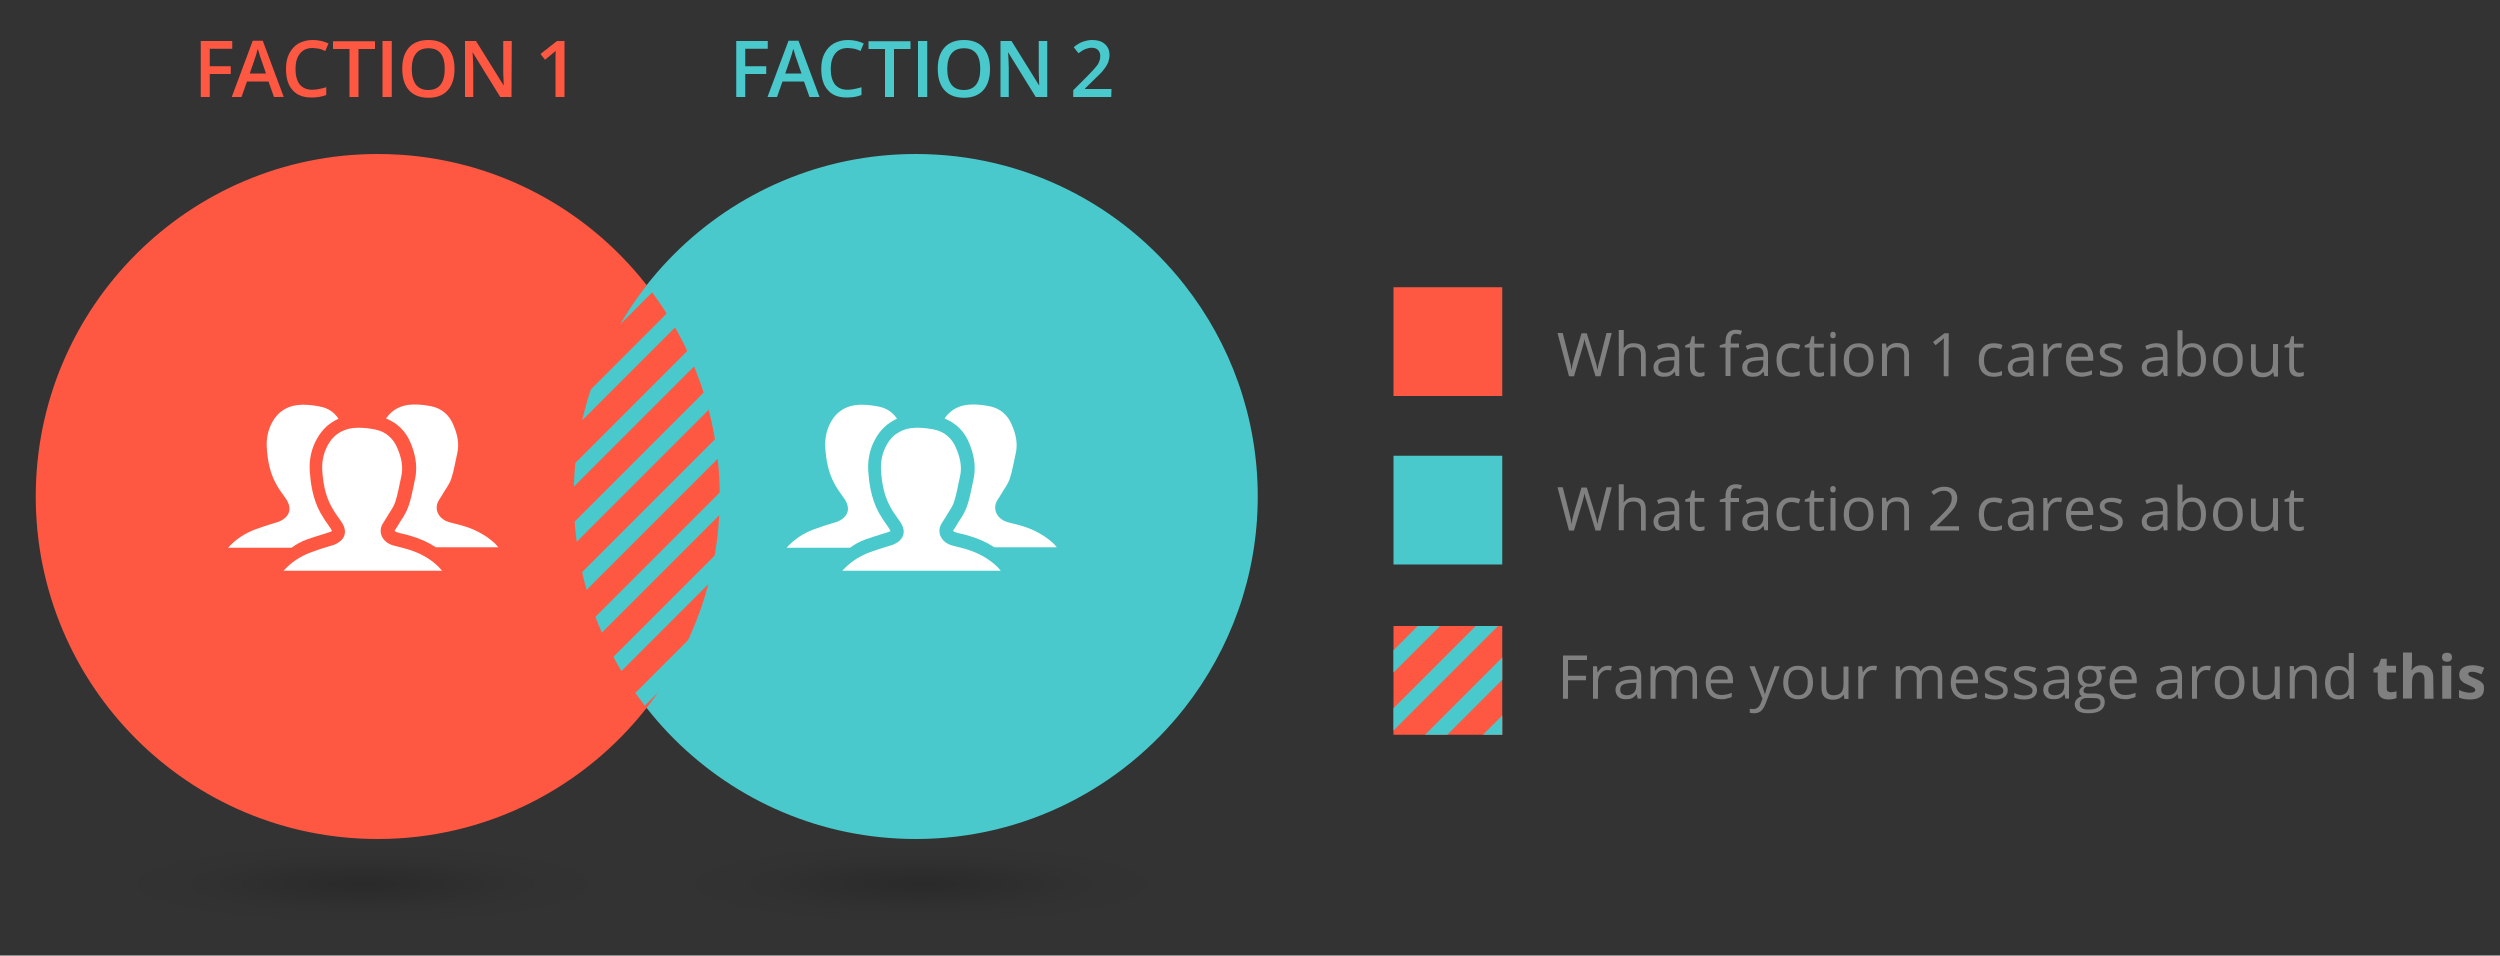 <?xml version="1.0" encoding="utf-8"?>
<!-- Generator: Adobe Illustrator 24.1.0, SVG Export Plug-In . SVG Version: 6.00 Build 0)  -->
<svg version="1.1" id="Layer_1" xmlns="http://www.w3.org/2000/svg" xmlns:xlink="http://www.w3.org/1999/xlink" x="0px" y="0px"
	 viewBox="0 0 1000 382.2" style="enable-background:new 0 0 1000 382.2;" xml:space="preserve">
<rect x="0" y="0" width="1000" height="382.2" fill="#333333" stroke="none"/>
<style type="text/css">
	.st0{fill:url(#SVGID_1_);}
	.st1{fill:url(#SVGID_2_);}
	.st2{fill:#FF5842;}
	.st3{fill:#808080;}
	.st4{fill:#49C9CC;}
	.st5{fill:#FFFFFF;}
	.st6{clip-path:url(#SVGID_4_);}
	.st7{clip-path:url(#SVGID_6_);}
</style>
<radialGradient id="SVGID_1_" cx="281.815" cy="-1123.645" r="89.378" gradientTransform="matrix(1.572 0 0 -0.259 -297.785 62.526)" gradientUnits="userSpaceOnUse">
	<stop  offset="0" style="stop-color:#000000;stop-opacity:0.18"/>
	<stop  offset="0.273" style="stop-color:#000000;stop-opacity:9.387000e-02"/>
	<stop  offset="0.438" style="stop-color:#000000;stop-opacity:3.761000e-02"/>
	<stop  offset="0.603" style="stop-color:#000000;stop-opacity:1.093000e-02"/>
	<stop  offset="1" style="stop-color:#000000;stop-opacity:8.054836e-07"/>
</radialGradient>
<ellipse class="st0" cx="145.2" cy="354" rx="140.4" ry="23.2"/>
<radialGradient id="SVGID_2_" cx="424" cy="-1123.645" r="89.378" gradientTransform="matrix(1.572 0 0 -0.259 -297.785 62.526)" gradientUnits="userSpaceOnUse">
	<stop  offset="0" style="stop-color:#000000;stop-opacity:0.18"/>
	<stop  offset="0.273" style="stop-color:#000000;stop-opacity:9.387000e-02"/>
	<stop  offset="0.438" style="stop-color:#000000;stop-opacity:3.761000e-02"/>
	<stop  offset="0.603" style="stop-color:#000000;stop-opacity:1.093000e-02"/>
	<stop  offset="1" style="stop-color:#000000;stop-opacity:8.054836e-07"/>
</radialGradient>
<ellipse class="st1" cx="368.7" cy="354" rx="140.4" ry="23.2"/>
<g>
	<g>
		<rect x="557.4" y="114.9" class="st2" width="43.5" height="43.5"/>
		<g>
			<g>
				<path class="st3" d="M640.2,150.5h-2l-3.5-11.6c-0.2-0.5-0.4-1.2-0.6-1.9c-0.2-0.8-0.3-1.2-0.3-1.4c-0.2,1-0.4,2.2-0.8,3.4
					l-3.4,11.5h-2l-4.6-17.3h2.1l2.7,10.7c0.4,1.5,0.7,2.9,0.8,4.1c0.2-1.4,0.5-2.9,0.9-4.2l3.1-10.5h2.1l3.3,10.6
					c0.4,1.2,0.7,2.6,1,4.1c0.1-1.1,0.4-2.5,0.9-4.1l2.7-10.7h2.1L640.2,150.5z"/>
				<path class="st3" d="M656.4,150.5v-8.4c0-1.1-0.2-1.8-0.7-2.4c-0.5-0.5-1.2-0.8-2.3-0.8c-1.4,0-2.4,0.4-3,1.1
					c-0.6,0.7-0.9,2-0.9,3.6v6.8h-2V132h2v5.6c0,0.7,0,1.2-0.1,1.7h0.1c0.4-0.6,0.9-1.1,1.6-1.5c0.7-0.4,1.5-0.5,2.4-0.5
					c1.6,0,2.8,0.4,3.6,1.1c0.8,0.8,1.2,1.9,1.2,3.6v8.5L656.4,150.5L656.4,150.5z"/>
				<path class="st3" d="M670.3,150.5l-0.4-1.8h-0.1c-0.6,0.8-1.3,1.4-1.9,1.6c-0.6,0.3-1.4,0.4-2.4,0.4c-1.3,0-2.3-0.3-3-1
					s-1.1-1.6-1.1-2.8c0-2.6,2.1-4,6.3-4.1l2.2-0.1v-0.8c0-1-0.2-1.8-0.7-2.3c-0.4-0.5-1.1-0.7-2.1-0.7c-1.1,0-2.3,0.3-3.7,1
					l-0.6-1.5c0.6-0.3,1.3-0.6,2.1-0.8s1.5-0.3,2.3-0.3c1.5,0,2.7,0.3,3.4,1s1.1,1.8,1.1,3.3v8.8h-1.4L670.3,150.5L670.3,150.5z
					 M665.8,149.1c1.2,0,2.2-0.3,2.9-1s1-1.6,1-2.8v-1.2l-2,0.1c-1.6,0.1-2.7,0.3-3.4,0.7s-1,1.1-1,2c0,0.7,0.2,1.3,0.6,1.6
					C664.4,148.9,665,149.1,665.8,149.1z"/>
				<path class="st3" d="M680,149.1c0.3,0,0.7,0,1-0.1s0.6-0.1,0.8-0.2v1.5c-0.2,0.1-0.5,0.2-0.9,0.3s-0.8,0.1-1.1,0.1
					c-2.5,0-3.8-1.3-3.8-4V139h-1.9v-0.9l1.9-0.8l0.8-2.8h1.1v3h3.8v1.5h-3.8v7.6c0,0.8,0.2,1.4,0.6,1.8
					C678.8,148.9,679.3,149.1,680,149.1z"/>
				<path class="st3" d="M695.5,139h-3.3v11.4h-2V139h-2.3v-0.9l2.3-0.7v-0.7c0-3.2,1.4-4.8,4.2-4.8c0.7,0,1.5,0.1,2.4,0.4l-0.5,1.6
					c-0.8-0.2-1.4-0.4-1.9-0.4c-0.7,0-1.3,0.2-1.6,0.7c-0.4,0.5-0.5,1.3-0.5,2.4v0.8h3.3v1.6L695.5,139L695.5,139z"/>
				<path class="st3" d="M705.8,150.5l-0.4-1.8h-0.1c-0.6,0.8-1.3,1.4-1.9,1.6c-0.6,0.3-1.4,0.4-2.4,0.4c-1.3,0-2.3-0.3-3-1
					s-1.1-1.6-1.1-2.8c0-2.6,2.1-4,6.3-4.1l2.2-0.1v-0.8c0-1-0.2-1.8-0.7-2.3c-0.4-0.5-1.1-0.7-2.1-0.7c-1.1,0-2.3,0.3-3.7,1
					l-0.6-1.5c0.6-0.3,1.3-0.6,2.1-0.8s1.5-0.3,2.3-0.3c1.5,0,2.7,0.3,3.4,1s1.1,1.8,1.1,3.3v8.8h-1.4L705.8,150.5L705.8,150.5z
					 M701.4,149.1c1.2,0,2.2-0.3,2.9-1s1-1.6,1-2.8v-1.2l-2,0.1c-1.6,0.1-2.7,0.3-3.4,0.7s-1,1.1-1,2c0,0.7,0.2,1.3,0.6,1.6
					C700,148.9,700.6,149.1,701.4,149.1z"/>
				<path class="st3" d="M716.5,150.7c-1.9,0-3.3-0.6-4.4-1.7c-1-1.2-1.5-2.8-1.5-4.9c0-2.2,0.5-3.8,1.6-5c1-1.2,2.5-1.8,4.5-1.8
					c0.6,0,1.2,0.1,1.9,0.2c0.6,0.1,1.1,0.3,1.5,0.5l-0.6,1.7c-0.4-0.2-0.9-0.3-1.4-0.4c-0.5-0.1-1-0.2-1.4-0.2c-2.6,0-4,1.7-4,5
					c0,1.6,0.3,2.8,1,3.7c0.6,0.9,1.6,1.3,2.9,1.3c1.1,0,2.2-0.2,3.3-0.7v1.7C718.9,150.5,717.8,150.7,716.5,150.7z"/>
				<path class="st3" d="M727.8,149.1c0.3,0,0.7,0,1-0.1s0.6-0.1,0.8-0.2v1.5c-0.2,0.1-0.5,0.2-0.9,0.3s-0.8,0.1-1.1,0.1
					c-2.5,0-3.8-1.3-3.8-4V139h-1.9v-0.9l1.9-0.8l0.8-2.8h1.1v3h3.8v1.5h-3.8v7.6c0,0.8,0.2,1.4,0.6,1.8
					C726.6,148.9,727.1,149.1,727.8,149.1z"/>
				<path class="st3" d="M732.1,134c0-0.4,0.1-0.8,0.3-1s0.5-0.3,0.8-0.3s0.6,0.1,0.8,0.3s0.3,0.5,0.3,1c0,0.4-0.1,0.8-0.3,1
					s-0.5,0.3-0.8,0.3s-0.6-0.1-0.8-0.3C732.2,134.8,732.1,134.4,732.1,134z M734.2,150.5h-2v-13h2V150.5z"/>
				<path class="st3" d="M749.4,144c0,2.1-0.5,3.8-1.6,4.9c-1.1,1.2-2.5,1.8-4.4,1.8c-1.2,0-2.2-0.3-3.1-0.8
					c-0.9-0.5-1.6-1.3-2.1-2.3s-0.7-2.2-0.7-3.6c0-2.1,0.5-3.8,1.6-4.9c1.1-1.2,2.5-1.8,4.4-1.8c1.8,0,3.3,0.6,4.3,1.8
					C748.9,140.3,749.4,141.9,749.4,144z M739.6,144c0,1.7,0.3,2.9,1,3.8c0.7,0.9,1.6,1.3,2.9,1.3s2.3-0.4,2.9-1.3
					c0.7-0.9,1-2.1,1-3.8c0-1.6-0.3-2.9-1-3.8c-0.7-0.9-1.7-1.3-3-1.3s-2.3,0.4-2.9,1.3C739.9,141,739.6,142.3,739.6,144z"/>
				<path class="st3" d="M761.7,150.5v-8.4c0-1.1-0.2-1.8-0.7-2.4c-0.5-0.5-1.2-0.8-2.3-0.8c-1.4,0-2.4,0.4-3,1.1s-0.9,1.9-0.9,3.6
					v6.8h-2v-13h1.6l0.3,1.8h0.1c0.4-0.6,1-1.1,1.7-1.5s1.5-0.5,2.4-0.5c1.6,0,2.7,0.4,3.5,1.1c0.8,0.8,1.2,2,1.2,3.6v8.5
					L761.7,150.5L761.7,150.5z"/>
				<path class="st3" d="M779.4,150.5h-1.9v-12.3c0-1,0-2,0.1-2.9c-0.2,0.2-0.4,0.3-0.6,0.5c-0.2,0.2-1.1,0.9-2.8,2.3l-1-1.3
					l4.6-3.5h1.7L779.4,150.5L779.4,150.5z"/>
				<path class="st3" d="M797.4,150.7c-1.9,0-3.3-0.6-4.4-1.7c-1-1.2-1.5-2.8-1.5-4.9c0-2.2,0.5-3.8,1.6-5c1-1.2,2.5-1.8,4.5-1.8
					c0.6,0,1.2,0.1,1.9,0.2c0.6,0.1,1.1,0.3,1.5,0.5l-0.6,1.7c-0.4-0.2-0.9-0.3-1.4-0.4c-0.5-0.1-1-0.2-1.4-0.2c-2.6,0-4,1.7-4,5
					c0,1.6,0.3,2.8,1,3.7c0.6,0.9,1.6,1.3,2.9,1.3c1.1,0,2.2-0.2,3.3-0.7v1.7C799.8,150.5,798.7,150.7,797.4,150.7z"/>
				<path class="st3" d="M812,150.5l-0.4-1.8h-0.1c-0.6,0.8-1.3,1.4-1.9,1.6c-0.6,0.3-1.4,0.4-2.4,0.4c-1.3,0-2.3-0.3-3-1
					s-1.1-1.6-1.1-2.8c0-2.6,2.1-4,6.3-4.1l2.2-0.1v-0.8c0-1-0.2-1.8-0.7-2.3c-0.4-0.5-1.1-0.7-2.1-0.7c-1.1,0-2.3,0.3-3.7,1
					l-0.6-1.5c0.6-0.3,1.3-0.6,2.1-0.8s1.5-0.3,2.3-0.3c1.5,0,2.7,0.3,3.4,1s1.1,1.8,1.1,3.3v8.8H812V150.5z M807.5,149.1
					c1.2,0,2.2-0.3,2.9-1s1-1.6,1-2.8v-1.2l-2,0.1c-1.6,0.1-2.7,0.3-3.4,0.7s-1,1.1-1,2c0,0.7,0.2,1.3,0.6,1.6
					C806.1,148.9,806.7,149.1,807.5,149.1z"/>
				<path class="st3" d="M823.3,137.3c0.6,0,1.1,0,1.5,0.1l-0.3,1.8c-0.5-0.1-1-0.2-1.4-0.2c-1,0-1.9,0.4-2.7,1.3
					c-0.7,0.9-1.1,1.9-1.1,3.2v7h-2v-13h1.6l0.2,2.4h0.1c0.5-0.8,1.1-1.5,1.7-2C821.7,137.5,822.5,137.3,823.3,137.3z"/>
				<path class="st3" d="M832.6,150.7c-1.9,0-3.4-0.6-4.5-1.7c-1.1-1.2-1.7-2.8-1.7-4.9c0-2.1,0.5-3.8,1.5-5s2.4-1.8,4.1-1.8
					c1.6,0,2.9,0.5,3.9,1.6c0.9,1.1,1.4,2.5,1.4,4.2v1.2h-8.9c0,1.5,0.4,2.7,1.2,3.5c0.7,0.8,1.8,1.2,3.1,1.2c1.4,0,2.8-0.3,4.1-0.9
					v1.7c-0.7,0.3-1.4,0.5-2,0.6C834.2,150.6,833.4,150.7,832.6,150.7z M832,138.9c-1,0-1.9,0.3-2.5,1s-1,1.6-1.1,2.8h6.8
					c0-1.2-0.3-2.2-0.8-2.8C833.8,139.2,833.1,138.9,832,138.9z"/>
				<path class="st3" d="M849.1,146.9c0,1.2-0.4,2.1-1.3,2.8s-2.2,1-3.8,1c-1.7,0-3.1-0.3-4-0.8v-1.8c0.6,0.3,1.3,0.6,2,0.7
					c0.7,0.2,1.4,0.3,2.1,0.3c1,0,1.8-0.2,2.4-0.5c0.6-0.3,0.8-0.8,0.8-1.5c0-0.5-0.2-0.9-0.7-1.3c-0.4-0.4-1.3-0.8-2.6-1.3
					c-1.2-0.5-2.1-0.8-2.6-1.2c-0.5-0.3-0.9-0.7-1.1-1.1c-0.2-0.4-0.4-0.9-0.4-1.5c0-1.1,0.4-1.9,1.3-2.5c0.9-0.6,2-0.9,3.5-0.9
					c1.4,0,2.8,0.3,4.1,0.9l-0.7,1.6c-1.3-0.5-2.5-0.8-3.5-0.8c-0.9,0-1.6,0.1-2.1,0.4c-0.5,0.3-0.7,0.7-0.7,1.2
					c0,0.3,0.1,0.6,0.3,0.9c0.2,0.2,0.5,0.5,0.9,0.7s1.2,0.5,2.3,1c1.5,0.6,2.6,1.1,3.1,1.7C848.8,145.4,849.1,146.1,849.1,146.9z"
					/>
				<path class="st3" d="M865.6,150.5l-0.4-1.8h-0.1c-0.6,0.8-1.3,1.4-1.9,1.6c-0.6,0.3-1.4,0.4-2.4,0.4c-1.3,0-2.3-0.3-3-1
					s-1.1-1.6-1.1-2.8c0-2.6,2.1-4,6.3-4.1l2.2-0.1v-0.8c0-1-0.2-1.8-0.7-2.3c-0.4-0.5-1.1-0.7-2.1-0.7c-1.1,0-2.3,0.3-3.7,1
					l-0.6-1.5c0.6-0.3,1.3-0.6,2.1-0.8s1.5-0.3,2.3-0.3c1.5,0,2.7,0.3,3.4,1s1.1,1.8,1.1,3.3v8.8h-1.4L865.6,150.5L865.6,150.5z
					 M861.2,149.1c1.2,0,2.2-0.3,2.9-1s1-1.6,1-2.8v-1.2l-2,0.1c-1.6,0.1-2.7,0.3-3.4,0.7s-1,1.1-1,2c0,0.7,0.2,1.3,0.6,1.6
					C859.8,148.9,860.4,149.1,861.2,149.1z"/>
				<path class="st3" d="M877,137.3c1.7,0,3,0.6,4,1.7c0.9,1.2,1.4,2.8,1.4,4.9c0,2.1-0.5,3.8-1.4,5s-2.3,1.8-4,1.8
					c-0.8,0-1.6-0.2-2.3-0.5s-1.3-0.8-1.8-1.4h-0.1l-0.4,1.7H871v-18.4h2v4.5c0,1,0,1.9-0.1,2.7h0.1
					C873.9,137.9,875.2,137.3,877,137.3z M876.8,138.9c-1.3,0-2.3,0.4-2.9,1.2c-0.6,0.8-0.9,2.1-0.9,3.9c0,1.8,0.3,3.1,0.9,3.9
					c0.6,0.8,1.6,1.2,2.9,1.2c1.2,0,2.1-0.4,2.7-1.3c0.6-0.9,0.9-2.1,0.9-3.8s-0.3-2.9-0.9-3.8C878.9,139.4,878,138.9,876.8,138.9z"
					/>
				<path class="st3" d="M897.1,144c0,2.1-0.5,3.8-1.6,4.9c-1.1,1.2-2.5,1.8-4.4,1.8c-1.2,0-2.2-0.3-3.1-0.8
					c-0.9-0.5-1.6-1.3-2.1-2.3s-0.7-2.2-0.7-3.6c0-2.1,0.5-3.8,1.6-4.9c1.1-1.2,2.5-1.8,4.4-1.8c1.8,0,3.3,0.6,4.3,1.8
					C896.6,140.3,897.1,141.9,897.1,144z M887.2,144c0,1.7,0.3,2.9,1,3.8c0.7,0.9,1.6,1.3,2.9,1.3c1.3,0,2.3-0.4,2.9-1.3
					c0.7-0.9,1-2.1,1-3.8c0-1.6-0.3-2.9-1-3.8c-0.7-0.9-1.7-1.3-3-1.3s-2.3,0.4-2.9,1.3C887.5,141,887.2,142.3,887.2,144z"/>
				<path class="st3" d="M902.3,137.5v8.4c0,1.1,0.2,1.8,0.7,2.4c0.5,0.5,1.2,0.8,2.3,0.8c1.4,0,2.3-0.4,3-1.1
					c0.6-0.7,0.9-2,0.9-3.6v-6.8h2v13h-1.6l-0.3-1.7h-0.1c-0.4,0.6-1,1.1-1.7,1.5c-0.7,0.3-1.5,0.5-2.4,0.5c-1.6,0-2.8-0.4-3.5-1.1
					c-0.8-0.7-1.2-1.9-1.2-3.6v-8.5h1.9L902.3,137.5L902.3,137.5z"/>
				<path class="st3" d="M919.7,149.1c0.3,0,0.7,0,1-0.1s0.6-0.1,0.8-0.2v1.5c-0.2,0.1-0.5,0.2-0.9,0.3s-0.8,0.1-1.1,0.1
					c-2.5,0-3.8-1.3-3.8-4V139h-1.9v-0.9l1.9-0.8l0.8-2.8h1.1v3h3.8v1.5h-3.8v7.6c0,0.8,0.2,1.4,0.6,1.8
					C918.5,148.9,919.1,149.1,919.7,149.1z"/>
			</g>
		</g>
	</g>
	<g>
		<rect x="557.4" y="182.3" class="st4" width="43.5" height="43.5"/>
		<g>
			<g>
				<path class="st3" d="M640.2,212.2h-2l-3.5-11.6c-0.2-0.5-0.4-1.2-0.6-1.9c-0.2-0.8-0.3-1.2-0.3-1.4c-0.2,1-0.4,2.2-0.8,3.4
					l-3.4,11.5h-2l-4.6-17.3h2.1l2.7,10.7c0.4,1.5,0.7,2.9,0.8,4.1c0.2-1.4,0.5-2.9,0.9-4.2l3.1-10.5h2.1l3.3,10.6
					c0.4,1.2,0.7,2.6,1,4.1c0.1-1.1,0.4-2.5,0.9-4.1l2.7-10.7h2.1L640.2,212.2z"/>
				<path class="st3" d="M656.4,212.2v-8.4c0-1.1-0.2-1.8-0.7-2.4c-0.5-0.5-1.2-0.8-2.3-0.8c-1.4,0-2.4,0.4-3,1.1
					c-0.6,0.7-0.9,2-0.9,3.6v6.8h-2v-18.4h2v5.6c0,0.7,0,1.2-0.1,1.7h0.1c0.4-0.6,0.9-1.1,1.6-1.5c0.7-0.4,1.5-0.5,2.4-0.5
					c1.6,0,2.8,0.4,3.6,1.1c0.8,0.8,1.2,1.9,1.2,3.6v8.5L656.4,212.2L656.4,212.2z"/>
				<path class="st3" d="M670.3,212.2l-0.4-1.8h-0.1c-0.6,0.8-1.3,1.4-1.9,1.6c-0.6,0.3-1.4,0.4-2.4,0.4c-1.3,0-2.3-0.3-3-1
					s-1.1-1.6-1.1-2.8c0-2.6,2.1-4,6.3-4.1l2.2-0.1v-0.8c0-1-0.2-1.8-0.7-2.3c-0.4-0.5-1.1-0.7-2.1-0.7c-1.1,0-2.3,0.3-3.7,1
					l-0.6-1.5c0.6-0.3,1.3-0.6,2.1-0.8s1.5-0.3,2.3-0.3c1.5,0,2.7,0.3,3.4,1s1.1,1.8,1.1,3.3v8.8h-1.4L670.3,212.2L670.3,212.2z
					 M665.8,210.8c1.2,0,2.2-0.3,2.9-1s1-1.6,1-2.8v-1.2l-2,0.1c-1.6,0.1-2.7,0.3-3.4,0.7s-1,1.1-1,2c0,0.7,0.2,1.3,0.6,1.6
					C664.4,210.6,665,210.8,665.8,210.8z"/>
				<path class="st3" d="M680,210.8c0.3,0,0.7,0,1-0.1s0.6-0.1,0.8-0.2v1.5c-0.2,0.1-0.5,0.2-0.9,0.3s-0.8,0.1-1.1,0.1
					c-2.5,0-3.8-1.3-3.8-4v-7.7h-1.9v-0.9l1.9-0.8l0.8-2.8h1.1v3h3.8v1.5h-3.8v7.6c0,0.8,0.2,1.4,0.6,1.8
					C678.8,210.6,679.3,210.8,680,210.8z"/>
				<path class="st3" d="M695.5,200.8h-3.3v11.4h-2v-11.4h-2.3v-0.9l2.3-0.7v-0.7c0-3.2,1.4-4.8,4.2-4.8c0.7,0,1.5,0.1,2.4,0.4
					l-0.5,1.6c-0.8-0.2-1.4-0.4-1.9-0.4c-0.7,0-1.3,0.2-1.6,0.7c-0.4,0.5-0.5,1.3-0.5,2.4v0.8h3.3v1.6L695.5,200.8L695.5,200.8z"/>
				<path class="st3" d="M705.8,212.2l-0.4-1.8h-0.1c-0.6,0.8-1.3,1.4-1.9,1.6c-0.6,0.3-1.4,0.4-2.4,0.4c-1.3,0-2.3-0.3-3-1
					s-1.1-1.6-1.1-2.8c0-2.6,2.1-4,6.3-4.1l2.2-0.1v-0.8c0-1-0.2-1.8-0.7-2.3c-0.4-0.5-1.1-0.7-2.1-0.7c-1.1,0-2.3,0.3-3.7,1
					l-0.6-1.5c0.6-0.3,1.3-0.6,2.1-0.8s1.5-0.3,2.3-0.3c1.5,0,2.7,0.3,3.4,1s1.1,1.8,1.1,3.3v8.8h-1.4L705.8,212.2L705.8,212.2z
					 M701.4,210.8c1.2,0,2.2-0.3,2.9-1s1-1.6,1-2.8v-1.2l-2,0.1c-1.6,0.1-2.7,0.3-3.4,0.7s-1,1.1-1,2c0,0.7,0.2,1.3,0.6,1.6
					C700,210.6,700.6,210.8,701.4,210.8z"/>
				<path class="st3" d="M716.5,212.4c-1.9,0-3.3-0.6-4.4-1.7c-1-1.2-1.5-2.8-1.5-4.9c0-2.2,0.5-3.8,1.6-5c1-1.2,2.5-1.8,4.5-1.8
					c0.6,0,1.2,0.1,1.9,0.2c0.6,0.1,1.1,0.3,1.5,0.5l-0.6,1.7c-0.4-0.2-0.9-0.3-1.4-0.4c-0.5-0.1-1-0.2-1.4-0.2c-2.6,0-4,1.7-4,5
					c0,1.6,0.3,2.8,1,3.7c0.6,0.9,1.6,1.3,2.9,1.3c1.1,0,2.2-0.2,3.3-0.7v1.7C718.9,212.2,717.8,212.4,716.5,212.4z"/>
				<path class="st3" d="M727.8,210.8c0.3,0,0.7,0,1-0.1s0.6-0.1,0.8-0.2v1.5c-0.2,0.1-0.5,0.2-0.9,0.3s-0.8,0.1-1.1,0.1
					c-2.5,0-3.8-1.3-3.8-4v-7.7h-1.9v-0.9l1.9-0.8l0.8-2.8h1.1v3h3.8v1.5h-3.8v7.6c0,0.8,0.2,1.4,0.6,1.8
					C726.6,210.6,727.1,210.8,727.8,210.8z"/>
				<path class="st3" d="M732.1,195.7c0-0.4,0.1-0.8,0.3-1s0.5-0.3,0.8-0.3s0.6,0.1,0.8,0.3s0.3,0.5,0.3,1c0,0.4-0.1,0.8-0.3,1
					s-0.5,0.3-0.8,0.3s-0.6-0.1-0.8-0.3C732.2,196.5,732.1,196.2,732.1,195.7z M734.2,212.2h-2v-13h2V212.2z"/>
				<path class="st3" d="M749.4,205.7c0,2.1-0.5,3.8-1.6,4.9c-1.1,1.2-2.5,1.8-4.4,1.8c-1.2,0-2.2-0.3-3.1-0.8
					c-0.9-0.5-1.6-1.3-2.1-2.3s-0.7-2.2-0.7-3.6c0-2.1,0.5-3.8,1.6-4.9c1.1-1.2,2.5-1.8,4.4-1.8c1.8,0,3.3,0.6,4.3,1.8
					C748.9,202,749.4,203.7,749.4,205.7z M739.6,205.7c0,1.7,0.3,2.9,1,3.8c0.7,0.9,1.6,1.3,2.9,1.3s2.3-0.4,2.9-1.3
					c0.7-0.9,1-2.1,1-3.8c0-1.6-0.3-2.9-1-3.8c-0.7-0.9-1.7-1.3-3-1.3s-2.3,0.4-2.9,1.3C739.9,202.8,739.6,204,739.6,205.7z"/>
				<path class="st3" d="M761.7,212.2v-8.4c0-1.1-0.2-1.8-0.7-2.4c-0.5-0.5-1.2-0.8-2.3-0.8c-1.4,0-2.4,0.4-3,1.1s-0.9,1.9-0.9,3.6
					v6.8h-2v-13h1.6l0.3,1.8h0.1c0.4-0.6,1-1.1,1.7-1.5s1.5-0.5,2.4-0.5c1.6,0,2.7,0.4,3.5,1.1c0.8,0.8,1.2,2,1.2,3.6v8.5
					L761.7,212.2L761.7,212.2z"/>
				<path class="st3" d="M783.5,212.2h-11.4v-1.7l4.6-4.6c1.4-1.4,2.3-2.4,2.7-3s0.8-1.2,1-1.8s0.3-1.2,0.3-1.8
					c0-0.9-0.3-1.7-0.8-2.2c-0.6-0.5-1.3-0.8-2.3-0.8c-0.7,0-1.4,0.1-2,0.4c-0.6,0.2-1.4,0.7-2.1,1.3l-1-1.3c1.6-1.3,3.3-2,5.2-2
					c1.6,0,2.9,0.4,3.8,1.2c0.9,0.8,1.4,1.9,1.4,3.4c0,1.1-0.3,2.2-0.9,3.3c-0.6,1.1-1.8,2.4-3.5,4.1l-3.8,3.7v0.1h8.9v1.7
					L783.5,212.2L783.5,212.2z"/>
				<path class="st3" d="M797.4,212.4c-1.9,0-3.3-0.6-4.4-1.7c-1-1.2-1.5-2.8-1.5-4.9c0-2.2,0.5-3.8,1.6-5c1-1.2,2.5-1.8,4.5-1.8
					c0.6,0,1.2,0.1,1.9,0.2c0.6,0.1,1.1,0.3,1.5,0.5l-0.6,1.7c-0.4-0.2-0.9-0.3-1.4-0.4c-0.5-0.1-1-0.2-1.4-0.2c-2.6,0-4,1.7-4,5
					c0,1.6,0.3,2.8,1,3.7c0.6,0.9,1.6,1.3,2.9,1.3c1.1,0,2.2-0.2,3.3-0.7v1.7C799.8,212.2,798.7,212.4,797.4,212.4z"/>
				<path class="st3" d="M812,212.2l-0.4-1.8h-0.1c-0.6,0.8-1.3,1.4-1.9,1.6c-0.6,0.3-1.4,0.4-2.4,0.4c-1.3,0-2.3-0.3-3-1
					s-1.1-1.6-1.1-2.8c0-2.6,2.1-4,6.3-4.1l2.2-0.1v-0.8c0-1-0.2-1.8-0.7-2.3c-0.4-0.5-1.1-0.7-2.1-0.7c-1.1,0-2.3,0.3-3.7,1
					l-0.6-1.5c0.6-0.3,1.3-0.6,2.1-0.8s1.5-0.3,2.3-0.3c1.5,0,2.7,0.3,3.4,1s1.1,1.8,1.1,3.3v8.8H812V212.2z M807.5,210.8
					c1.2,0,2.2-0.3,2.9-1s1-1.6,1-2.8v-1.2l-2,0.1c-1.6,0.1-2.7,0.3-3.4,0.7s-1,1.1-1,2c0,0.7,0.2,1.3,0.6,1.6
					C806.1,210.6,806.7,210.8,807.5,210.8z"/>
				<path class="st3" d="M823.3,199c0.6,0,1.1,0,1.5,0.1l-0.3,1.8c-0.5-0.1-1-0.2-1.4-0.2c-1,0-1.9,0.4-2.7,1.3
					c-0.7,0.9-1.1,1.9-1.1,3.2v7h-2v-13h1.6l0.2,2.4h0.1c0.5-0.8,1.1-1.5,1.7-2C821.7,199.2,822.5,199,823.3,199z"/>
				<path class="st3" d="M832.6,212.4c-1.9,0-3.4-0.6-4.5-1.7c-1.1-1.2-1.7-2.8-1.7-4.9c0-2.1,0.5-3.8,1.5-5s2.4-1.8,4.1-1.8
					c1.6,0,2.9,0.5,3.9,1.6c0.9,1.1,1.4,2.5,1.4,4.2v1.2h-8.9c0,1.5,0.4,2.7,1.2,3.5c0.7,0.8,1.8,1.2,3.1,1.2c1.4,0,2.8-0.3,4.1-0.9
					v1.7c-0.7,0.3-1.4,0.5-2,0.6C834.2,212.4,833.4,212.4,832.6,212.4z M832,200.6c-1,0-1.9,0.3-2.5,1s-1,1.6-1.1,2.8h6.8
					c0-1.2-0.3-2.2-0.8-2.8C833.8,201,833.1,200.6,832,200.6z"/>
				<path class="st3" d="M849.1,208.7c0,1.2-0.4,2.1-1.3,2.8s-2.2,1-3.8,1c-1.7,0-3.1-0.3-4-0.8v-1.8c0.6,0.3,1.3,0.6,2,0.7
					c0.7,0.2,1.4,0.3,2.1,0.3c1,0,1.8-0.2,2.4-0.5c0.6-0.3,0.8-0.8,0.8-1.5c0-0.5-0.2-0.9-0.7-1.3c-0.4-0.4-1.3-0.8-2.6-1.3
					c-1.2-0.5-2.1-0.8-2.6-1.2c-0.5-0.3-0.9-0.7-1.1-1.1c-0.2-0.4-0.4-0.9-0.4-1.5c0-1.1,0.4-1.9,1.3-2.5c0.9-0.6,2-0.9,3.5-0.9
					c1.4,0,2.8,0.3,4.1,0.9l-0.7,1.6c-1.3-0.5-2.5-0.8-3.5-0.8c-0.9,0-1.6,0.1-2.1,0.4c-0.5,0.3-0.7,0.7-0.7,1.2
					c0,0.3,0.1,0.6,0.3,0.9c0.2,0.2,0.5,0.5,0.9,0.7s1.2,0.5,2.3,1c1.5,0.6,2.6,1.1,3.1,1.7C848.8,207.1,849.1,207.8,849.1,208.7z"
					/>
				<path class="st3" d="M865.6,212.2l-0.4-1.8h-0.1c-0.6,0.8-1.3,1.4-1.9,1.6c-0.6,0.3-1.4,0.4-2.4,0.4c-1.3,0-2.3-0.3-3-1
					s-1.1-1.6-1.1-2.8c0-2.6,2.1-4,6.3-4.1l2.2-0.1v-0.8c0-1-0.2-1.8-0.7-2.3c-0.4-0.5-1.1-0.7-2.1-0.7c-1.1,0-2.3,0.3-3.7,1
					l-0.6-1.5c0.6-0.3,1.3-0.6,2.1-0.8s1.5-0.3,2.3-0.3c1.5,0,2.7,0.3,3.4,1s1.1,1.8,1.1,3.3v8.8h-1.4L865.6,212.2L865.6,212.2z
					 M861.2,210.8c1.2,0,2.2-0.3,2.9-1s1-1.6,1-2.8v-1.2l-2,0.1c-1.6,0.1-2.7,0.3-3.4,0.7s-1,1.1-1,2c0,0.7,0.2,1.3,0.6,1.6
					C859.8,210.6,860.4,210.8,861.2,210.8z"/>
				<path class="st3" d="M877,199c1.7,0,3,0.6,4,1.7c0.9,1.2,1.4,2.8,1.4,4.9c0,2.1-0.5,3.8-1.4,5s-2.3,1.8-4,1.8
					c-0.8,0-1.6-0.2-2.3-0.5s-1.3-0.8-1.8-1.4h-0.1l-0.4,1.7H871v-18.4h2v4.5c0,1,0,1.9-0.1,2.7h0.1C873.9,199.7,875.2,199,877,199z
					 M876.8,200.7c-1.3,0-2.3,0.4-2.9,1.2c-0.6,0.8-0.9,2.1-0.9,3.9c0,1.8,0.3,3.1,0.9,3.9c0.6,0.8,1.6,1.2,2.9,1.2
					c1.2,0,2.1-0.4,2.7-1.3c0.6-0.9,0.9-2.1,0.9-3.8s-0.3-2.9-0.9-3.8C878.9,201.1,878,200.7,876.8,200.7z"/>
				<path class="st3" d="M897.1,205.7c0,2.1-0.5,3.8-1.6,4.9c-1.1,1.2-2.5,1.8-4.4,1.8c-1.2,0-2.2-0.3-3.1-0.8
					c-0.9-0.5-1.6-1.3-2.1-2.3s-0.7-2.2-0.7-3.6c0-2.1,0.5-3.8,1.6-4.9c1.1-1.2,2.5-1.8,4.4-1.8c1.8,0,3.3,0.6,4.3,1.8
					C896.6,202,897.1,203.7,897.1,205.7z M887.2,205.7c0,1.7,0.3,2.9,1,3.8c0.7,0.9,1.6,1.3,2.9,1.3c1.3,0,2.3-0.4,2.9-1.3
					c0.7-0.9,1-2.1,1-3.8c0-1.6-0.3-2.9-1-3.8c-0.7-0.9-1.7-1.3-3-1.3s-2.3,0.4-2.9,1.3S887.2,204,887.2,205.7z"/>
				<path class="st3" d="M902.3,199.2v8.4c0,1.1,0.2,1.8,0.7,2.4c0.5,0.5,1.2,0.8,2.3,0.8c1.4,0,2.3-0.4,3-1.1
					c0.6-0.7,0.9-2,0.9-3.6v-6.8h2v13h-1.6l-0.3-1.7h-0.1c-0.4,0.6-1,1.1-1.7,1.5c-0.7,0.3-1.5,0.5-2.4,0.5c-1.6,0-2.8-0.4-3.5-1.1
					c-0.8-0.7-1.2-1.9-1.2-3.6v-8.5h1.9L902.3,199.2L902.3,199.2z"/>
				<path class="st3" d="M919.7,210.8c0.3,0,0.7,0,1-0.1s0.6-0.1,0.8-0.2v1.5c-0.2,0.1-0.5,0.2-0.9,0.3s-0.8,0.1-1.1,0.1
					c-2.5,0-3.8-1.3-3.8-4v-7.7h-1.9v-0.9l1.9-0.8l0.8-2.8h1.1v3h3.8v1.5h-3.8v7.6c0,0.8,0.2,1.4,0.6,1.8
					C918.5,210.6,919.1,210.8,919.7,210.8z"/>
			</g>
		</g>
	</g>
	<g>
		<g>
			<g>
				<path class="st3" d="M627.2,279.5h-2v-17.3h9.6v1.8h-7.6v6.3h7.2v1.8h-7.2V279.5z"/>
				<path class="st3" d="M643.2,266.3c0.6,0,1.1,0,1.5,0.1l-0.3,1.8c-0.5-0.1-1-0.2-1.4-0.2c-1,0-1.9,0.4-2.7,1.3
					c-0.7,0.9-1.1,1.9-1.1,3.2v7h-2v-13h1.6l0.2,2.4h0.1c0.5-0.8,1.1-1.5,1.7-2C641.7,266.5,642.4,266.3,643.2,266.3z"/>
				<path class="st3" d="M655.1,279.5l-0.4-1.8h-0.1c-0.6,0.8-1.3,1.4-1.9,1.6c-0.6,0.3-1.4,0.4-2.4,0.4c-1.3,0-2.3-0.3-3-1
					s-1.1-1.6-1.1-2.8c0-2.6,2.1-4,6.3-4.1l2.2-0.1v-0.8c0-1-0.2-1.8-0.7-2.3c-0.4-0.5-1.1-0.7-2.1-0.7c-1.1,0-2.3,0.3-3.7,1
					l-0.6-1.5c0.6-0.3,1.3-0.6,2.1-0.8c0.8-0.2,1.5-0.3,2.3-0.3c1.5,0,2.7,0.3,3.4,1s1.1,1.8,1.1,3.3v8.8L655.1,279.5L655.1,279.5z
					 M650.6,278.1c1.2,0,2.2-0.3,2.9-1s1-1.6,1-2.8v-1.2l-2,0.1c-1.6,0.1-2.7,0.3-3.4,0.7c-0.7,0.4-1,1.1-1,2c0,0.7,0.2,1.3,0.6,1.6
					C649.3,277.9,649.9,278.1,650.6,278.1z"/>
				<path class="st3" d="M677,279.5v-8.4c0-1-0.2-1.8-0.7-2.3c-0.4-0.5-1.1-0.8-2.1-0.8c-1.2,0-2.1,0.4-2.7,1.1
					c-0.6,0.7-0.9,1.8-0.9,3.2v7.2h-2v-8.4c0-1-0.2-1.8-0.7-2.3c-0.4-0.5-1.1-0.8-2.1-0.8c-1.2,0-2.1,0.4-2.7,1.1
					c-0.6,0.7-0.9,1.9-0.9,3.6v6.8h-2v-13h1.6l0.3,1.8h0.1c0.4-0.6,0.9-1.1,1.6-1.5c0.7-0.4,1.4-0.5,2.3-0.5c2,0,3.3,0.7,4,2.2h0.1
					c0.4-0.7,0.9-1.2,1.7-1.6c0.7-0.4,1.6-0.6,2.5-0.6c1.5,0,2.6,0.4,3.3,1.1c0.7,0.8,1.1,2,1.1,3.6v8.5L677,279.5L677,279.5z"/>
				<path class="st3" d="M688.5,279.7c-1.9,0-3.4-0.6-4.5-1.7c-1.1-1.2-1.7-2.8-1.7-4.9s0.5-3.8,1.5-5s2.4-1.8,4.1-1.8
					c1.6,0,2.9,0.5,3.9,1.6c0.9,1.1,1.4,2.5,1.4,4.2v1.2h-8.9c0,1.5,0.4,2.7,1.2,3.5c0.7,0.8,1.8,1.2,3.1,1.2c1.4,0,2.8-0.3,4.1-0.9
					v1.7c-0.7,0.3-1.4,0.5-2,0.6C690.1,279.7,689.3,279.7,688.5,279.7z M687.9,268c-1,0-1.9,0.3-2.5,1s-1,1.6-1.1,2.8h6.8
					c0-1.2-0.3-2.2-0.8-2.8C689.7,268.3,688.9,268,687.9,268z"/>
				<path class="st3" d="M699.8,266.5h2.1l2.8,7.4c0.6,1.7,1,2.9,1.2,3.7h0.1c0.1-0.4,0.3-1.1,0.6-2.1s1.4-4,3.2-9h2.1l-5.6,14.8
					c-0.6,1.5-1.2,2.5-1.9,3.1s-1.6,0.9-2.7,0.9c-0.6,0-1.2-0.1-1.8-0.2v-1.6c0.4,0.1,0.9,0.1,1.5,0.1c1.3,0,2.3-0.8,2.9-2.3
					l0.7-1.8L699.8,266.5z"/>
				<path class="st3" d="M725.2,273c0,2.1-0.5,3.8-1.6,4.9c-1.1,1.2-2.5,1.8-4.4,1.8c-1.2,0-2.2-0.3-3.1-0.8
					c-0.9-0.5-1.6-1.3-2.1-2.3s-0.7-2.2-0.7-3.6c0-2.1,0.5-3.8,1.6-4.9c1.1-1.2,2.5-1.8,4.4-1.8c1.8,0,3.3,0.6,4.3,1.8
					C724.7,269.3,725.2,271,725.2,273z M715.3,273c0,1.7,0.3,2.9,1,3.8s1.6,1.3,2.9,1.3s2.3-0.4,2.9-1.3c0.7-0.9,1-2.1,1-3.8
					c0-1.6-0.3-2.9-1-3.8s-1.7-1.3-3-1.3s-2.3,0.4-2.9,1.3C715.7,270.1,715.3,271.3,715.3,273z"/>
				<path class="st3" d="M730.5,266.5v8.4c0,1.1,0.2,1.8,0.7,2.4c0.5,0.5,1.2,0.8,2.3,0.8c1.4,0,2.3-0.4,3-1.1
					c0.6-0.7,0.9-2,0.9-3.6v-6.8h2v13h-1.6l-0.3-1.7h-0.1c-0.4,0.6-1,1.1-1.7,1.5c-0.7,0.3-1.5,0.5-2.4,0.5c-1.6,0-2.8-0.4-3.5-1.1
					c-0.8-0.7-1.2-1.9-1.2-3.6v-8.5h1.9L730.5,266.5L730.5,266.5z"/>
				<path class="st3" d="M749.3,266.3c0.6,0,1.1,0,1.5,0.1l-0.3,1.8c-0.5-0.1-1-0.2-1.4-0.2c-1,0-1.9,0.4-2.7,1.3
					c-0.7,0.9-1.1,1.9-1.1,3.2v7h-2v-13h1.6l0.2,2.4h0.1c0.5-0.8,1.1-1.5,1.7-2C747.7,266.5,748.4,266.3,749.3,266.3z"/>
				<path class="st3" d="M775.1,279.5v-8.4c0-1-0.2-1.8-0.7-2.3c-0.4-0.5-1.1-0.8-2.1-0.8c-1.2,0-2.1,0.4-2.7,1.1
					c-0.6,0.7-0.9,1.8-0.9,3.2v7.2h-2v-8.4c0-1-0.2-1.8-0.7-2.3c-0.4-0.5-1.1-0.8-2.1-0.8c-1.2,0-2.1,0.4-2.7,1.1
					c-0.6,0.7-0.9,1.9-0.9,3.6v6.8h-2v-13h1.6l0.3,1.8h0.1c0.4-0.6,0.9-1.1,1.6-1.5c0.7-0.4,1.4-0.5,2.3-0.5c2,0,3.3,0.7,4,2.2h0.1
					c0.4-0.7,0.9-1.2,1.7-1.6c0.7-0.4,1.6-0.6,2.5-0.6c1.5,0,2.6,0.4,3.3,1.1c0.7,0.8,1.1,2,1.1,3.6v8.5L775.1,279.5L775.1,279.5z"
					/>
				<path class="st3" d="M786.5,279.7c-1.9,0-3.4-0.6-4.5-1.7c-1.1-1.2-1.7-2.8-1.7-4.9s0.5-3.8,1.5-5s2.4-1.8,4.1-1.8
					c1.6,0,2.9,0.5,3.9,1.6c0.9,1.1,1.4,2.5,1.4,4.2v1.2h-8.9c0,1.5,0.4,2.7,1.2,3.5c0.7,0.8,1.8,1.2,3.1,1.2c1.4,0,2.8-0.3,4.1-0.9
					v1.7c-0.7,0.3-1.4,0.5-2,0.6C788.1,279.7,787.4,279.7,786.5,279.7z M786,268c-1,0-1.9,0.3-2.5,1s-1,1.6-1.1,2.8h6.8
					c0-1.2-0.3-2.2-0.8-2.8C787.8,268.3,787,268,786,268z"/>
				<path class="st3" d="M803.1,276c0,1.2-0.4,2.1-1.3,2.8s-2.2,1-3.8,1c-1.7,0-3.1-0.3-4-0.8v-1.8c0.6,0.3,1.3,0.6,2,0.7
					c0.7,0.2,1.4,0.3,2.1,0.3c1,0,1.8-0.2,2.4-0.5c0.6-0.3,0.8-0.8,0.8-1.5c0-0.5-0.2-0.9-0.7-1.3c-0.4-0.4-1.3-0.8-2.6-1.3
					c-1.2-0.5-2.1-0.8-2.6-1.2c-0.5-0.3-0.9-0.7-1.1-1.1s-0.4-0.9-0.4-1.5c0-1.1,0.4-1.9,1.3-2.5c0.9-0.6,2-0.9,3.5-0.9
					c1.4,0,2.8,0.3,4.1,0.9l-0.7,1.6c-1.3-0.5-2.5-0.8-3.5-0.8c-0.9,0-1.6,0.1-2.1,0.4s-0.7,0.7-0.7,1.2c0,0.3,0.1,0.6,0.3,0.9
					c0.2,0.2,0.5,0.5,0.9,0.7s1.2,0.5,2.3,1c1.5,0.6,2.6,1.1,3.1,1.7C802.8,274.4,803.1,275.1,803.1,276z"/>
				<path class="st3" d="M814.8,276c0,1.2-0.4,2.1-1.3,2.8s-2.2,1-3.8,1c-1.7,0-3.1-0.3-4-0.8v-1.8c0.6,0.3,1.3,0.6,2,0.7
					c0.7,0.2,1.4,0.3,2.1,0.3c1,0,1.8-0.2,2.4-0.5c0.6-0.3,0.8-0.8,0.8-1.5c0-0.5-0.2-0.9-0.7-1.3c-0.4-0.4-1.3-0.8-2.6-1.3
					c-1.2-0.5-2.1-0.8-2.6-1.2c-0.5-0.3-0.9-0.7-1.1-1.1s-0.4-0.9-0.4-1.5c0-1.1,0.4-1.9,1.3-2.5c0.9-0.6,2-0.9,3.5-0.9
					c1.4,0,2.8,0.3,4.1,0.9l-0.7,1.6c-1.3-0.5-2.5-0.8-3.5-0.8c-0.9,0-1.6,0.1-2.1,0.4s-0.7,0.7-0.7,1.2c0,0.3,0.1,0.6,0.3,0.9
					c0.2,0.2,0.5,0.5,0.9,0.7s1.2,0.5,2.3,1c1.5,0.6,2.6,1.1,3.1,1.7C814.5,274.4,814.8,275.1,814.8,276z"/>
				<path class="st3" d="M826.2,279.5l-0.4-1.8h-0.1c-0.6,0.8-1.3,1.4-1.9,1.6c-0.6,0.3-1.4,0.4-2.4,0.4c-1.3,0-2.3-0.3-3-1
					s-1.1-1.6-1.1-2.8c0-2.6,2.1-4,6.3-4.1l2.2-0.1v-0.8c0-1-0.2-1.8-0.7-2.3c-0.4-0.5-1.1-0.7-2.1-0.7c-1.1,0-2.3,0.3-3.7,1
					l-0.6-1.5c0.6-0.3,1.3-0.6,2.1-0.8c0.8-0.2,1.5-0.3,2.3-0.3c1.5,0,2.7,0.3,3.4,1s1.1,1.8,1.1,3.3v8.8L826.2,279.5L826.2,279.5z
					 M821.8,278.1c1.2,0,2.2-0.3,2.9-1s1-1.6,1-2.8v-1.2l-2,0.1c-1.6,0.1-2.7,0.3-3.4,0.7c-0.7,0.4-1,1.1-1,2c0,0.7,0.2,1.3,0.6,1.6
					C820.4,277.9,821,278.1,821.8,278.1z"/>
				<path class="st3" d="M842.2,266.5v1.2l-2.4,0.3c0.2,0.3,0.4,0.6,0.6,1.1c0.2,0.4,0.3,0.9,0.3,1.5c0,1.3-0.4,2.3-1.3,3
					c-0.9,0.8-2.1,1.1-3.6,1.1c-0.4,0-0.7,0-1.1-0.1c-0.8,0.4-1.3,1-1.3,1.7c0,0.4,0.1,0.6,0.4,0.8c0.3,0.2,0.8,0.3,1.5,0.3h2.3
					c1.4,0,2.5,0.3,3.2,0.9c0.8,0.6,1.1,1.4,1.1,2.6c0,1.4-0.6,2.5-1.7,3.3c-1.2,0.8-2.8,1.1-5,1.1c-1.7,0-3-0.3-3.9-0.9
					s-1.4-1.5-1.4-2.7c0-0.8,0.3-1.5,0.8-2c0.5-0.6,1.2-1,2.1-1.2c-0.3-0.2-0.6-0.4-0.8-0.7c-0.2-0.3-0.3-0.7-0.3-1.1
					c0-0.5,0.1-0.9,0.4-1.2c0.3-0.4,0.7-0.7,1.2-1c-0.7-0.3-1.2-0.7-1.6-1.4c-0.4-0.7-0.6-1.4-0.6-2.3c0-1.4,0.4-2.5,1.3-3.3
					c0.9-0.8,2.1-1.2,3.6-1.2c0.7,0,1.3,0.1,1.8,0.2L842.2,266.5L842.2,266.5z M831.9,281.7c0,0.7,0.3,1.2,0.9,1.6
					c0.6,0.4,1.4,0.5,2.5,0.5c1.6,0,2.9-0.2,3.7-0.7s1.2-1.2,1.2-2c0-0.7-0.2-1.2-0.6-1.5c-0.4-0.3-1.3-0.4-2.4-0.4h-2.4
					c-0.9,0-1.6,0.2-2.1,0.6S831.9,280.9,831.9,281.7z M832.9,270.7c0,0.9,0.3,1.6,0.8,2.1s1.2,0.7,2.1,0.7c1.9,0,2.9-0.9,2.9-2.8
					s-1-2.9-2.9-2.9c-0.9,0-1.6,0.2-2.1,0.7C833.2,269,832.9,269.7,832.9,270.7z"/>
				<path class="st3" d="M850,279.7c-1.9,0-3.4-0.6-4.5-1.7c-1.1-1.2-1.7-2.8-1.7-4.9s0.5-3.8,1.5-5s2.4-1.8,4.1-1.8
					c1.6,0,2.9,0.5,3.9,1.6c0.9,1.1,1.4,2.5,1.4,4.2v1.2h-8.9c0,1.5,0.4,2.7,1.2,3.5c0.7,0.8,1.8,1.2,3.1,1.2c1.4,0,2.8-0.3,4.1-0.9
					v1.7c-0.7,0.3-1.4,0.5-2,0.6C851.6,279.7,850.9,279.7,850,279.7z M849.5,268c-1,0-1.9,0.3-2.5,1s-1,1.6-1.1,2.8h6.8
					c0-1.2-0.3-2.2-0.8-2.8C851.3,268.3,850.5,268,849.5,268z"/>
				<path class="st3" d="M871.4,279.5l-0.4-1.8h-0.1c-0.6,0.8-1.3,1.4-1.9,1.6c-0.6,0.3-1.4,0.4-2.4,0.4c-1.3,0-2.3-0.3-3-1
					s-1.1-1.6-1.1-2.8c0-2.6,2.1-4,6.3-4.1l2.2-0.1v-0.8c0-1-0.2-1.8-0.7-2.3c-0.4-0.5-1.1-0.7-2.1-0.7c-1.1,0-2.3,0.3-3.7,1
					l-0.6-1.5c0.6-0.3,1.3-0.6,2.1-0.8c0.8-0.2,1.5-0.3,2.3-0.3c1.5,0,2.7,0.3,3.4,1s1.1,1.8,1.1,3.3v8.8L871.4,279.5L871.4,279.5z
					 M867,278.1c1.2,0,2.2-0.3,2.9-1s1-1.6,1-2.8v-1.2l-2,0.1c-1.6,0.1-2.7,0.3-3.4,0.7c-0.7,0.4-1,1.1-1,2c0,0.7,0.2,1.3,0.6,1.6
					C865.6,277.9,866.2,278.1,867,278.1z"/>
				<path class="st3" d="M882.8,266.3c0.6,0,1.1,0,1.5,0.1l-0.3,1.8c-0.5-0.1-1-0.2-1.4-0.2c-1,0-1.9,0.4-2.7,1.3
					c-0.7,0.9-1.1,1.9-1.1,3.2v7h-2v-13h1.6l0.2,2.4h0.1c0.5-0.8,1.1-1.5,1.7-2C881.2,266.5,882,266.3,882.8,266.3z"/>
				<path class="st3" d="M897.8,273c0,2.1-0.5,3.8-1.6,4.9c-1.1,1.2-2.5,1.8-4.4,1.8c-1.2,0-2.2-0.3-3.1-0.8
					c-0.9-0.5-1.6-1.3-2.1-2.3s-0.7-2.2-0.7-3.6c0-2.1,0.5-3.8,1.6-4.9c1.1-1.2,2.5-1.8,4.4-1.8c1.8,0,3.3,0.6,4.3,1.8
					S897.8,271,897.8,273z M887.9,273c0,1.7,0.3,2.9,1,3.8s1.6,1.3,2.9,1.3s2.3-0.4,2.9-1.3c0.7-0.9,1-2.1,1-3.8
					c0-1.6-0.3-2.9-1-3.8s-1.7-1.3-3-1.3s-2.3,0.4-2.9,1.3S887.9,271.3,887.9,273z"/>
				<path class="st3" d="M903,266.5v8.4c0,1.1,0.2,1.8,0.7,2.4c0.5,0.5,1.2,0.8,2.3,0.8c1.4,0,2.3-0.4,3-1.1c0.6-0.7,0.9-2,0.9-3.6
					v-6.8h2v13h-1.6l-0.3-1.7h-0.1c-0.4,0.6-1,1.1-1.7,1.5c-0.7,0.3-1.5,0.5-2.4,0.5c-1.6,0-2.8-0.4-3.5-1.1
					c-0.8-0.7-1.2-1.9-1.2-3.6v-8.5h1.9L903,266.5L903,266.5z"/>
				<path class="st3" d="M924.8,279.5v-8.4c0-1.1-0.2-1.8-0.7-2.4c-0.5-0.5-1.2-0.8-2.3-0.8c-1.4,0-2.4,0.4-3,1.1s-0.9,1.9-0.9,3.6
					v6.8h-2v-13h1.6l0.3,1.8h0.1c0.4-0.6,1-1.1,1.7-1.5s1.5-0.5,2.4-0.5c1.6,0,2.7,0.4,3.5,1.1c0.8,0.8,1.2,2,1.2,3.6v8.5
					L924.8,279.5L924.8,279.5z"/>
				<path class="st3" d="M939.6,277.8L939.6,277.8c-1,1.3-2.4,2-4.2,2c-1.7,0-3-0.6-4-1.7c-0.9-1.2-1.4-2.8-1.4-4.9s0.5-3.8,1.4-5
					s2.3-1.8,4-1.8c1.8,0,3.1,0.6,4,1.9h0.2l-0.1-0.9v-0.9v-5.3h2v18.4h-1.6L939.6,277.8z M935.7,278.1c1.3,0,2.3-0.4,2.9-1.1
					c0.6-0.7,0.9-1.9,0.9-3.5v-0.4c0-1.8-0.3-3.1-0.9-3.9c-0.6-0.8-1.6-1.2-2.9-1.2c-1.2,0-2,0.4-2.6,1.3s-0.9,2.2-0.9,3.8
					c0,1.7,0.3,2.9,0.9,3.8C933.6,277.7,934.5,278.1,935.7,278.1z"/>
				<path class="st3" d="M956.3,276.9c0.6,0,1.4-0.1,2.3-0.4v2.7c-0.9,0.4-2,0.6-3.3,0.6c-1.4,0-2.5-0.4-3.2-1.1s-1-1.8-1-3.3V269
					h-1.7v-1.5l2-1.2l1-2.8h2.3v2.8h3.7v2.7h-3.7v6.4c0,0.5,0.1,0.9,0.4,1.1C955.5,276.7,955.9,276.9,956.3,276.9z"/>
				<path class="st3" d="M973.4,279.5h-3.6v-7.7c0-1.9-0.7-2.9-2.1-2.9c-1,0-1.7,0.3-2.2,1s-0.7,1.8-0.7,3.3v6.2h-3.6V261h3.6v3.8
					c0,0.3,0,1-0.1,2.1l-0.1,1.1h0.2c0.8-1.3,2.1-1.9,3.8-1.9c1.6,0,2.7,0.4,3.5,1.3c0.8,0.8,1.2,2,1.2,3.6L973.4,279.5L973.4,279.5
					z"/>
				<path class="st3" d="M976.8,262.9c0-1.2,0.7-1.8,2-1.8s2,0.6,2,1.8c0,0.6-0.2,1-0.5,1.3s-0.8,0.5-1.5,0.5
					C977.4,264.6,976.8,264,976.8,262.9z M980.5,279.5h-3.6v-13.2h3.6V279.5z"/>
				<path class="st3" d="M993.6,275.6c0,1.4-0.5,2.4-1.4,3.1s-2.4,1.1-4.2,1.1c-1,0-1.8-0.1-2.5-0.2s-1.3-0.3-1.9-0.6v-3
					c0.7,0.3,1.4,0.6,2.3,0.8c0.8,0.2,1.6,0.3,2.2,0.3c1.3,0,2-0.4,2-1.1c0-0.3-0.1-0.5-0.3-0.7s-0.5-0.4-0.9-0.6s-1-0.5-1.7-0.8
					c-1-0.4-1.8-0.8-2.2-1.2c-0.5-0.4-0.8-0.8-1-1.2c-0.2-0.5-0.3-1-0.3-1.7c0-1.2,0.5-2.1,1.4-2.7s2.2-1,3.9-1c1.6,0,3.1,0.3,4.7,1
					l-1.1,2.6c-0.7-0.3-1.3-0.5-1.9-0.7c-0.6-0.2-1.2-0.3-1.8-0.3c-1.1,0-1.6,0.3-1.6,0.9c0,0.3,0.2,0.6,0.5,0.8
					c0.3,0.2,1.1,0.6,2.3,1.1c1,0.4,1.8,0.8,2.3,1.2c0.5,0.4,0.8,0.8,1.1,1.3C993.5,274.4,993.6,274.9,993.6,275.6z"/>
			</g>
		</g>
	</g>
</g>
<g>
	<g>
		<g>
			<path class="st2" d="M83.9,38.8h-3.6V16.4h12.6v3.1h-9v7h8.4v3.1h-8.4V38.8z"/>
			<path class="st2" d="M109.6,38.8l-2.2-6.2h-8.6l-2.2,6.2h-3.9l8.4-22.5h4l8.4,22.5H109.6z M106.4,29.4l-2.1-6.1
				c-0.2-0.4-0.4-1.1-0.6-1.9c-0.3-0.9-0.5-1.5-0.6-1.9c-0.3,1.3-0.7,2.6-1.2,4.1l-2,5.8C99.9,29.4,106.4,29.4,106.4,29.4z"/>
			<path class="st2" d="M125,19.2c-2.1,0-3.8,0.7-5,2.2s-1.8,3.5-1.8,6.2s0.6,4.8,1.7,6.2c1.2,1.4,2.8,2.1,5,2.1
				c0.9,0,1.9-0.1,2.8-0.3c0.9-0.2,1.8-0.4,2.8-0.7V38c-1.8,0.7-3.7,1-6,1c-3.3,0-5.8-1-7.5-3c-1.8-2-2.6-4.8-2.6-8.5
				c0-2.3,0.4-4.4,1.3-6.1s2.1-3.1,3.7-4s3.5-1.4,5.7-1.4c2.3,0,4.4,0.5,6.3,1.4l-1.3,3c-0.8-0.4-1.6-0.7-2.4-0.9
				C126.8,19.4,125.9,19.2,125,19.2z"/>
			<path class="st2" d="M143.5,38.8h-3.7V19.6h-6.6v-3.1H150v3.1h-6.6v19.2C143.4,38.8,143.5,38.8,143.5,38.8z"/>
			<path class="st2" d="M153,38.8V16.4h3.7v22.4H153z"/>
			<path class="st2" d="M181.8,27.6c0,3.6-0.9,6.5-2.7,8.5s-4.4,3-7.7,3c-3.4,0-6-1-7.8-3s-2.7-4.9-2.7-8.6s0.9-6.5,2.7-8.5
				s4.4-3,7.8-3c3.3,0,5.9,1,7.7,3C180.9,21.1,181.8,23.9,181.8,27.6z M164.7,27.6c0,2.8,0.6,4.8,1.7,6.3c1.1,1.4,2.8,2.1,4.9,2.1
				c2.2,0,3.8-0.7,4.9-2.1c1.1-1.4,1.7-3.5,1.7-6.3c0-2.7-0.5-4.8-1.6-6.2c-1.1-1.4-2.7-2.1-4.9-2.1s-3.9,0.7-5,2.1
				C165.3,22.8,164.7,24.8,164.7,27.6z"/>
			<path class="st2" d="M204.6,38.8h-4.5l-11-17.8H189l0.1,1c0.1,1.9,0.2,3.6,0.2,5.2v11.6H186V16.4h4.4l11,17.7h0.1
				c0-0.2-0.1-1.1-0.1-2.6c-0.1-1.5-0.1-2.6-0.1-3.5V16.4h3.4L204.6,38.8L204.6,38.8z"/>
			<path class="st2" d="M225.8,38.8h-3.6V24.4c0-1.7,0-3.1,0.1-4.1c-0.2,0.2-0.5,0.5-0.9,0.8c-0.3,0.3-1.5,1.2-3.4,2.8l-1.8-2.3
				l6.6-5.2h3L225.8,38.8L225.8,38.8z"/>
		</g>
		<g>
			<path class="st4" d="M298.1,38.8h-3.6V16.4h12.6v3.1h-9v7h8.4v3.1h-8.4V38.8z"/>
			<path class="st4" d="M323.8,38.8l-2.2-6.2H313l-2.2,6.2H307l8.4-22.5h4l8.4,22.5H323.8z M320.6,29.4l-2.1-6.1
				c-0.2-0.4-0.4-1.1-0.6-1.9c-0.3-0.9-0.5-1.5-0.6-1.9c-0.3,1.3-0.7,2.6-1.2,4.1l-2,5.8C314.1,29.4,320.6,29.4,320.6,29.4z"/>
			<path class="st4" d="M339.1,19.2c-2.1,0-3.8,0.7-5,2.2s-1.8,3.5-1.8,6.2s0.6,4.8,1.7,6.2c1.2,1.4,2.8,2.1,5,2.1
				c0.9,0,1.9-0.1,2.8-0.3s1.8-0.4,2.8-0.7V38c-1.8,0.7-3.7,1-6,1c-3.3,0-5.8-1-7.5-3c-1.8-2-2.6-4.8-2.6-8.5c0-2.3,0.4-4.4,1.3-6.1
				s2.1-3.1,3.7-4s3.5-1.4,5.7-1.4c2.3,0,4.4,0.5,6.3,1.4l-1.3,3c-0.8-0.4-1.6-0.7-2.4-0.9C340.9,19.4,340,19.2,339.1,19.2z"/>
			<path class="st4" d="M357.6,38.8H354V19.6h-6.6v-3.1h16.8v3.1h-6.6L357.6,38.8L357.6,38.8z"/>
			<path class="st4" d="M367.2,38.8V16.4h3.7v22.4H367.2z"/>
			<path class="st4" d="M396,27.6c0,3.6-0.9,6.5-2.7,8.5c-1.8,2-4.4,3-7.7,3c-3.4,0-6-1-7.8-3s-2.7-4.9-2.7-8.6s0.9-6.5,2.7-8.5
				c1.8-2,4.4-3,7.8-3c3.3,0,5.9,1,7.7,3C395.1,21.1,396,23.9,396,27.6z M378.9,27.6c0,2.8,0.6,4.8,1.7,6.3c1.1,1.4,2.8,2.1,4.9,2.1
				c2.2,0,3.8-0.7,4.9-2.1c1.1-1.4,1.7-3.5,1.7-6.3c0-2.7-0.5-4.8-1.6-6.2c-1.1-1.4-2.7-2.1-4.9-2.1c-2.2,0-3.9,0.7-5,2.1
				C379.5,22.8,378.9,24.8,378.9,27.6z"/>
			<path class="st4" d="M418.8,38.8h-4.5l-11-17.8h-0.1l0.1,1c0.1,1.9,0.2,3.6,0.2,5.2v11.6h-3.3V16.4h4.4l11,17.7h0.1
				c0-0.2-0.1-1.1-0.1-2.6c-0.1-1.5-0.1-2.6-0.1-3.5V16.4h3.4v22.4H418.8z"/>
			<path class="st4" d="M444.5,38.8h-15.2v-2.7l5.8-5.8c1.7-1.7,2.8-3,3.4-3.7s1-1.4,1.2-2.1c0.3-0.6,0.4-1.3,0.4-2.1
				c0-1-0.3-1.8-0.9-2.4s-1.4-0.9-2.5-0.9c-0.9,0-1.7,0.2-2.5,0.5s-1.7,0.9-2.8,1.7l-1.9-2.4c1.2-1.1,2.5-1.8,3.6-2.2
				c1.2-0.4,2.4-0.7,3.8-0.7c2.1,0,3.8,0.5,5,1.6c1.3,1.1,1.9,2.5,1.9,4.4c0,1-0.2,2-0.5,2.9c-0.4,0.9-0.9,1.8-1.7,2.8
				c-0.7,1-2,2.3-3.7,3.9l-3.9,3.8v0.2h10.6L444.5,38.8L444.5,38.8z"/>
		</g>
	</g>
</g>
<g>
	<path class="st4" d="M473.9,114.1c-25-32-63.9-52.5-107.6-52.5c-75.5,0-136.8,61.3-136.8,137s61.2,137,136.8,137
		c43.7,0,82.6-20.6,107.6-52.5c18.2-23.3,29.2-52.6,29.2-84.5S492.1,137.3,473.9,114.1z"/>
	<path class="st2" d="M258.7,114.1c-25-32-63.9-52.5-107.6-52.5c-75.5,0-136.8,61.3-136.8,137s61.2,137,136.8,137
		c43.7,0,82.6-20.6,107.6-52.5c18.2-23.3,29.2-52.6,29.2-84.5S276.9,137.3,258.7,114.1z"/>
	<g>
		<g>
			<path class="st5" d="M387.7,177.3c1.4,3.4,3,8.6,1.7,14.4c-0.2,0.9-0.4,1.9-0.6,2.9c-0.5,2.6-1.1,5.2-2,7.9
				c-0.8,2.2-1.9,4.1-3,5.7c-0.4,0.6-0.8,1.2-1.1,1.8c-0.3,0.5-0.6,1-0.9,1.4c-0.2,0.3-0.5,0.7-0.6,0.9c0.1,0.1,0.4,0.4,1,0.6
				c0.8,0.3,1.7,0.5,2.7,0.7c0.9,0.2,1.7,0.4,2.6,0.7c3.8,1.1,7.2,2.6,10.2,4.6c8.3,0,16.6,0,25,0c-0.6-0.7-0.9-1.1-1.3-1.5
				c-3.8-3.5-8.3-5.8-13.2-7.2c-1.8-0.5-3.6-0.9-5.4-1.4c-3.4-1.1-5.3-4-4.6-7c0.3-1.3,1.3-2.5,2-3.7c1.2-2.2,2.9-4.2,3.7-6.6
				c1.1-3.3,1.6-6.8,2.4-10.2c0.9-3.9,0-7.7-1.5-11.2c-1.6-4-4.6-6.7-8.9-7.6c-2.1-0.4-4.2-0.7-6.4-0.7c-0.3,0-0.5,0-0.8,0
				c-4.6,0.1-8.3,1.8-10.9,5.6C382.4,169.2,385.8,172.6,387.7,177.3z"/>
			<path class="st5" d="M346.1,215.8c1.9-0.7,3.9-1.3,5.8-1.9c0.7-0.2,1.5-0.5,2.2-0.7c0.3-0.1,0.7-0.2,1-0.3c0.1,0,0.3-0.1,0.3-0.1
				c0.4-0.2,0.6-0.3,0.8-0.4c-0.1-0.2-0.3-0.6-0.6-1.1c-1.6-2.2-2.9-4.2-4-6.1c-3.3-6-4-12.5-4.3-16.8c-0.3-4.6,0.7-9.2,3-13.1
				c2-3.6,4.9-6.2,8.5-7.8c-1.7-2.6-4.2-4.3-7.5-4.9c-2.1-0.4-4.2-0.7-6.4-0.7c-0.3,0-0.5,0-0.8,0c-5,0.1-9.1,2.2-11.7,6.8
				c-1.8,3.2-2.5,6.7-2.3,10.2c0.3,5,1.2,10.1,3.7,14.6c1,1.9,2.3,3.7,3.6,5.5c3,4,2.2,7.6-2.3,9.6c-0.6,0.3-1.2,0.4-1.9,0.6
				c-2.6,0.8-5.2,1.6-7.8,2.6c-4,1.5-7.6,3.8-10.8,7.3c8.5,0,17,0,25.4,0C341.9,217.7,343.9,216.6,346.1,215.8z"/>
			<path class="st5" d="M385.9,219.5c-1.8-0.5-3.6-0.9-5.4-1.4c-3.4-1.1-5.3-4-4.6-7c0.3-1.3,1.3-2.5,2-3.7c1.2-2.2,2.9-4.2,3.7-6.6
				c1.1-3.3,1.6-6.8,2.4-10.2c0.9-3.9,0-7.7-1.5-11.2c-1.6-4-4.6-6.7-8.9-7.6c-2.1-0.4-4.2-0.7-6.4-0.7c-0.3,0-0.5,0-0.8,0
				c-5,0.1-9.1,2.2-11.7,6.8c-1.8,3.2-2.5,6.7-2.3,10.2c0.3,5,1.2,10.1,3.7,14.6c1,1.9,2.3,3.7,3.6,5.5c3,4,2.2,7.6-2.3,9.6
				c-0.6,0.3-1.2,0.4-1.9,0.6c-2.6,0.8-5.2,1.6-7.8,2.6c-4,1.5-7.6,3.8-10.8,7.3c21.3,0,42.1,0,63.4,0c-0.6-0.7-0.9-1.1-1.3-1.5
				C395.3,223.2,390.8,220.9,385.9,219.5z"/>
		</g>
	</g>
	<g>
		<g>
			<path class="st5" d="M164.3,177.3c1.4,3.4,3,8.6,1.7,14.4c-0.2,0.9-0.4,1.9-0.6,2.9c-0.5,2.6-1.1,5.2-2,7.9
				c-0.8,2.2-1.9,4.1-3,5.7c-0.4,0.6-0.8,1.2-1.1,1.8c-0.3,0.5-0.6,1-0.9,1.4c-0.2,0.3-0.5,0.7-0.6,0.9c0.1,0.1,0.4,0.4,1,0.6
				c0.8,0.3,1.7,0.5,2.7,0.7c0.9,0.2,1.7,0.4,2.6,0.7c3.8,1.1,7.2,2.6,10.2,4.6c8.3,0,16.6,0,25,0c-0.6-0.7-0.9-1.1-1.3-1.5
				c-3.8-3.5-8.3-5.8-13.2-7.2c-1.8-0.5-3.6-0.9-5.4-1.4c-3.4-1.1-5.3-4-4.6-7c0.3-1.3,1.3-2.5,2-3.7c1.2-2.2,2.9-4.2,3.7-6.6
				c1.1-3.3,1.6-6.8,2.4-10.2c0.9-3.9,0-7.7-1.5-11.2c-1.6-4-4.6-6.7-8.9-7.6c-2.1-0.4-4.2-0.7-6.4-0.7c-0.3,0-0.5,0-0.8,0
				c-4.6,0.1-8.3,1.8-10.9,5.6C159,169.2,162.4,172.6,164.3,177.3z"/>
			<path class="st5" d="M122.7,215.8c1.9-0.7,3.9-1.3,5.8-1.9c0.7-0.2,1.5-0.5,2.2-0.7c0.3-0.1,0.7-0.2,1-0.3c0.1,0,0.3-0.1,0.3-0.1
				c0.4-0.2,0.6-0.3,0.8-0.4c-0.1-0.2-0.3-0.6-0.6-1.1c-1.6-2.2-2.9-4.2-4-6.1c-3.3-6-4-12.5-4.3-16.8c-0.3-4.6,0.7-9.2,3-13.1
				c2-3.6,4.9-6.2,8.5-7.8c-1.7-2.6-4.2-4.3-7.5-4.9c-2.1-0.4-4.2-0.7-6.4-0.7c-0.3,0-0.5,0-0.8,0c-5,0.1-9.1,2.2-11.7,6.8
				c-1.8,3.2-2.5,6.7-2.3,10.2c0.3,5,1.2,10.1,3.7,14.6c1,1.9,2.3,3.7,3.6,5.5c3,4,2.2,7.6-2.3,9.6c-0.6,0.3-1.2,0.4-1.9,0.6
				c-2.6,0.8-5.2,1.6-7.8,2.6c-4,1.5-7.6,3.8-10.8,7.3c8.5,0,17,0,25.4,0C118.5,217.7,120.5,216.6,122.7,215.8z"/>
			<path class="st5" d="M162.4,219.5c-1.8-0.5-3.6-0.9-5.4-1.4c-3.4-1.1-5.3-4-4.6-7c0.3-1.3,1.3-2.5,2-3.7c1.2-2.2,2.9-4.2,3.7-6.6
				c1.1-3.3,1.6-6.8,2.4-10.2c0.9-3.9,0-7.7-1.5-11.2c-1.6-4-4.6-6.7-8.9-7.6c-2.1-0.4-4.2-0.7-6.4-0.7c-0.3,0-0.5,0-0.8,0
				c-5,0.1-9.1,2.2-11.7,6.8c-1.8,3.2-2.5,6.7-2.3,10.2c0.3,5,1.2,10.1,3.7,14.6c1,1.9,2.3,3.7,3.6,5.5c3,4,2.2,7.6-2.3,9.6
				c-0.6,0.3-1.2,0.4-1.9,0.6c-2.6,0.8-5.2,1.6-7.8,2.6c-4,1.5-7.6,3.8-10.8,7.3c21.3,0,42.1,0,63.4,0c-0.6-0.7-0.9-1.1-1.3-1.5
				C171.9,223.2,167.4,220.9,162.4,219.5z"/>
		</g>
	</g>
	<g>
		<g>
			<defs>
				<path id="SVGID_3_" d="M258.7,114.1L258.7,114.1c-18.3,23.2-29.2,52.6-29.2,84.5s10.9,61.3,29.1,84.6c0,0,0,0,0.1-0.1
					c18.2-23.3,34.6-38.2,34.6-87.1C293.3,147.1,276.9,137.3,258.7,114.1z"/>
			</defs>
			<clipPath id="SVGID_4_">
				<use xlink:href="#SVGID_3_"  style="overflow:visible;"/>
			</clipPath>
			<g class="st6">
				<polygon class="st4" points="276.4,115.7 269.4,122.7 253.2,138.9 246.2,145.9 230,162.1 223,169.1 223,178 238.9,162.1 
					246.2,154.8 262.1,138.9 269.4,131.6 285.3,115.7 292.6,108.4 292.6,99.5 				"/>
				<polygon class="st4" points="269.4,145.9 253.2,162.1 246.2,169.1 230,185.3 223,192.3 223,201.2 238.9,185.3 246.2,178 
					262.1,162.1 269.4,154.8 285.3,138.9 292.6,131.6 292.6,122.7 276.4,138.9 				"/>
				<polygon class="st4" points="269.4,169.1 253.2,185.3 246.2,192.3 230,208.5 223,215.5 223,224.4 238.9,208.5 246.2,201.2 
					262.1,185.3 269.4,178 285.3,162.1 292.6,154.8 292.6,145.9 276.4,162.1 				"/>
				<polygon class="st4" points="269.4,192.3 253.2,208.5 246.2,215.5 230,231.7 223,238.7 223,247.6 238.9,231.7 246.2,224.4 
					262.1,208.5 269.4,201.2 285.3,185.3 292.6,178 292.6,169.1 276.4,185.3 				"/>
				<polygon class="st4" points="269.4,215.5 253.2,231.7 246.2,238.7 230,254.9 223,261.9 223,270.8 238.9,254.9 246.2,247.6 
					262.1,231.7 269.4,224.4 285.3,208.5 292.6,201.2 292.6,192.3 276.4,208.5 				"/>
				<polygon class="st4" points="269.4,238.7 253.2,254.9 246.2,261.9 230,278.1 223,285.1 223,294 238.9,278.1 246.2,270.8 
					262.1,254.9 269.4,247.6 285.3,231.7 292.6,224.4 292.6,215.5 276.4,231.7 				"/>
				<polygon class="st4" points="269.4,261.9 253.2,278.1 246.2,285.1 230,301.3 238.9,301.3 246.2,294 262.1,278.1 269.4,270.8 
					285.3,254.9 292.6,247.6 292.6,238.7 276.4,254.9 				"/>
				<polygon class="st4" points="269.4,285.1 253.2,301.3 262.1,301.3 269.4,294 285.3,278.1 292.6,270.8 292.6,261.9 276.4,278.1 
									"/>
				<polygon class="st4" points="285.3,301.3 292.6,294 292.6,285.1 276.4,301.3 				"/>
				<polygon class="st4" points="230,92.5 223,99.5 223,108.4 238.9,92.5 				"/>
				<polygon class="st4" points="246.2,108.4 262.1,92.5 253.2,92.5 246.2,99.5 230,115.7 223,122.7 223,131.6 238.9,115.7 				"/>
				<polygon class="st4" points="246.2,131.6 262.1,115.7 269.4,108.4 285.3,92.5 276.4,92.5 269.4,99.5 253.2,115.7 246.2,122.7 
					230,138.9 223,145.9 223,154.8 238.9,138.9 				"/>
			</g>
		</g>
	</g>
</g>
<g>
	<rect x="557.4" y="250.4" class="st2" width="43.5" height="43.5"/>
	<g>
		<g>
			<defs>
				<rect id="SVGID_5_" x="557.4" y="250.4" width="43.5" height="43.5"/>
			</defs>
			<clipPath id="SVGID_6_">
				<use xlink:href="#SVGID_5_"  style="overflow:visible;"/>
			</clipPath>
			<g class="st7">
				<polygon class="st4" points="601.3,262.6 594.3,269.6 578.1,285.8 571.1,292.8 554.9,309 563.8,309 571.1,301.7 587,285.8 
					594.3,278.5 610.2,262.6 617.5,255.3 617.5,246.4 				"/>
				<polygon class="st4" points="594.3,292.8 578.1,309 587,309 594.3,301.7 610.2,285.8 617.5,278.5 617.5,269.6 601.3,285.8 				
					"/>
				<polygon class="st4" points="610.2,309 617.5,301.7 617.5,292.8 601.3,309 				"/>
				<polygon class="st4" points="554.9,239.4 547.9,246.4 547.9,255.3 563.8,239.4 				"/>
				<polygon class="st4" points="571.1,255.3 587,239.4 578.1,239.4 571.1,246.4 554.9,262.6 547.9,269.6 547.9,278.5 563.8,262.6 
									"/>
				<polygon class="st4" points="571.1,278.5 587,262.6 594.3,255.3 610.2,239.4 601.3,239.4 594.3,246.4 578.1,262.6 571.1,269.6 
					554.9,285.8 547.9,292.8 547.9,301.7 563.8,285.8 				"/>
			</g>
		</g>
	</g>
</g>
</svg>
